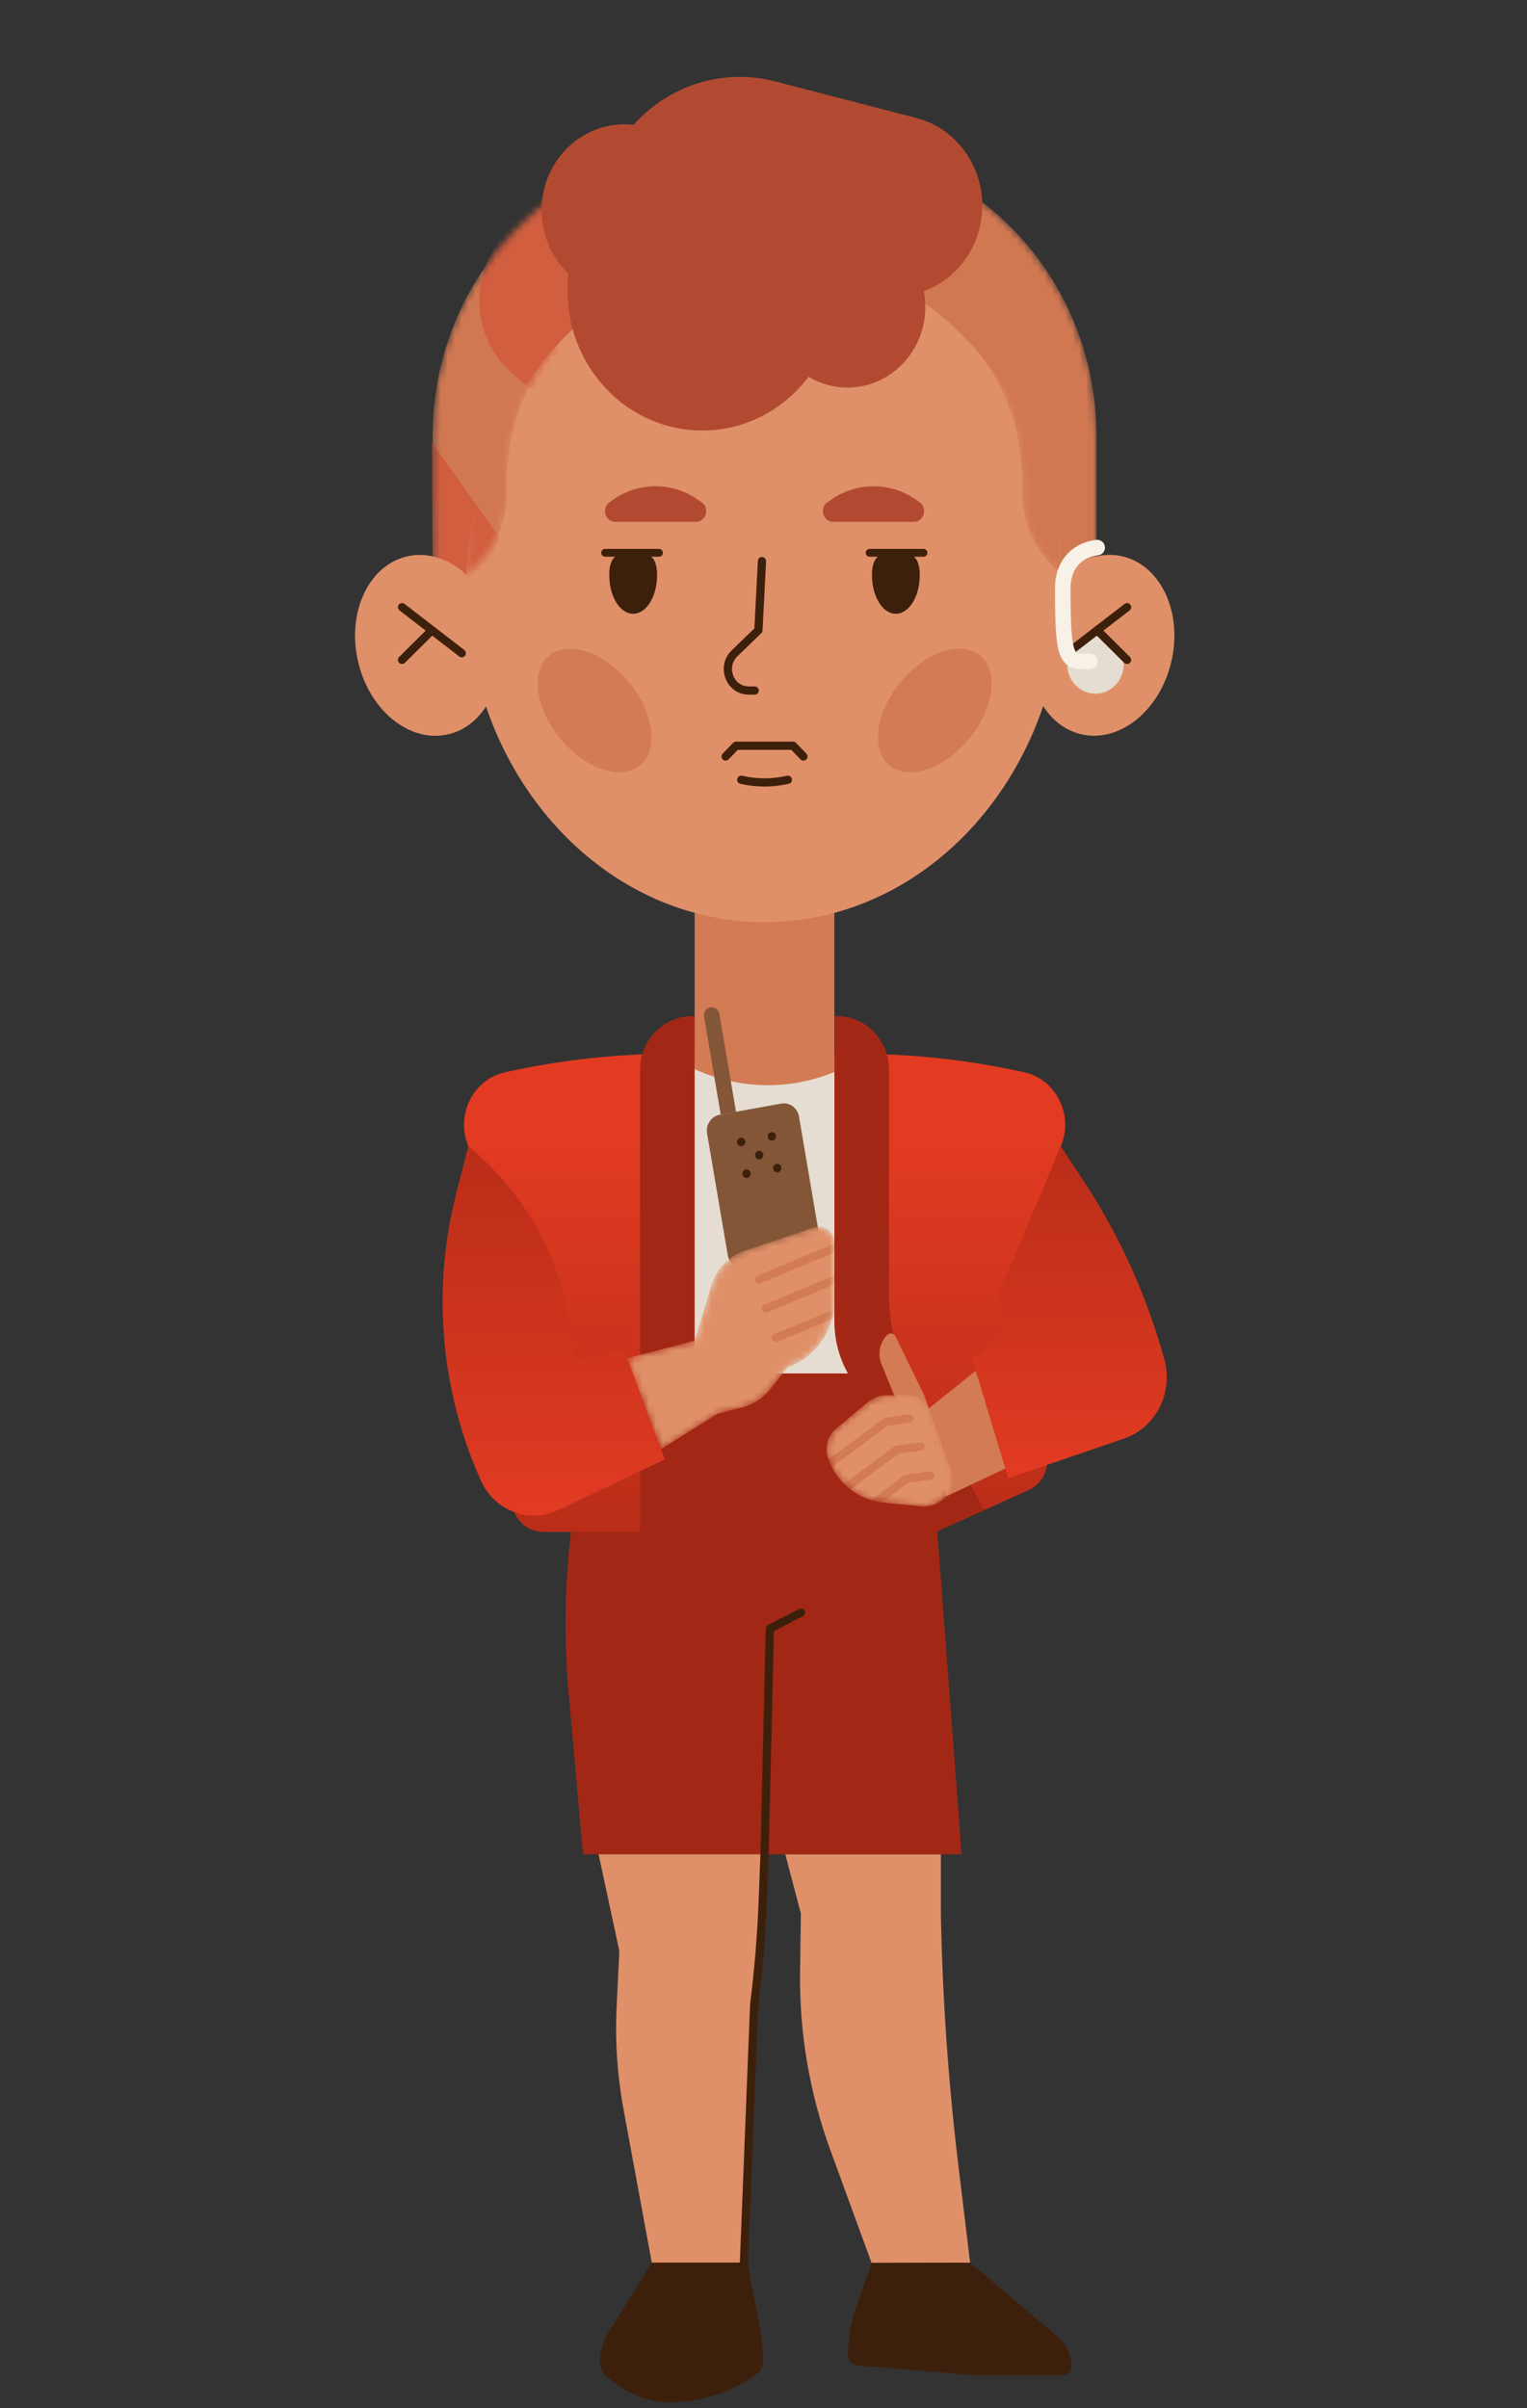 <svg xmlns="http://www.w3.org/2000/svg" width="220" height="347" viewBox="0 0 220 347" fill="none">
<rect x="0" y="0" width="220" height="347" fill="#333333" stroke="none"/>
<path d="M133.314 197.909H123.227H97.075H86.988L84.687 207.331C81.765 219.284 80.831 231.671 81.93 243.95L83.999 267.199H138.544L133.314 197.909Z" fill="#A22815"/>
<path d="M134.808 220.748L122.165 197.91H100.086L100.063 220.748H78.238C75.981 220.748 74.076 219.006 73.792 216.692L67.478 165.169C65.596 160.687 68.144 155.531 72.761 154.509C80.734 152.736 88.863 151.846 97.015 151.846H123.301C131.453 151.846 139.582 152.736 147.555 154.509C152.172 155.531 154.728 160.687 152.837 165.169L143.774 188.233L150.648 208.95C151.41 211.241 150.342 213.75 148.197 214.717L134.808 220.748Z" fill="url(#paint0_linear_2462_77035)"/>
<path d="M86.24 267.198L89.229 281.134L88.84 289.193C88.601 294.124 88.938 299.064 89.827 303.918L93.906 326.036H107.176L108.648 288.875C109.269 283.975 109.68 279.051 109.874 274.119L110.15 267.198H86.24Z" fill="#E09068"/>
<path d="M113.139 267.198L115.38 275.714L115.268 284.145C115.149 292.901 116.628 301.595 119.617 309.786L125.572 326.083L139.768 326.044L138.08 312.07C136.623 300.008 135.778 287.877 135.554 275.722V267.206H113.139V267.198Z" fill="#E09068"/>
<path d="M110.15 267.199L110.92 234.683L115.403 232.36" stroke="#3D200C" stroke-width="1.186" stroke-miterlimit="10" stroke-linecap="round" stroke-linejoin="round"/>
<mask id="mask0_2462_77035" style="mask-type:alpha" maskUnits="userSpaceOnUse" x="62" y="21" width="96" height="64">
<path d="M117.623 21.008H102.679C80.398 21.008 62.331 39.728 62.331 62.814V84.491H157.971V62.814C157.971 39.728 139.904 21.008 117.623 21.008Z" fill="#D17852"/>
</mask>
<g mask="url(#mask0_2462_77035)">
<path d="M117.623 21.008H102.679C80.398 21.008 62.331 39.728 62.331 62.814V84.491H157.971V62.814C157.971 39.728 139.904 21.008 117.623 21.008Z" fill="#D17852"/>
<path d="M71.918 77.392L62.227 63.72L62.331 84.491L71.297 85.652L71.918 77.392Z" fill="#D15E3F"/>
<path d="M76.176 55.846L73.74 53.725C70.774 51.147 69.056 47.33 69.056 43.32C69.056 40.951 69.653 38.621 70.789 36.569L77.252 24.879L87.788 33.395L86.189 55.846H76.176Z" fill="#D15E3F"/>
</g>
<path d="M141.831 217.581L134.807 220.748L120.237 194.425V146.426H120.611C124.735 146.426 128.083 149.894 128.083 154.168V186.66C128.083 190.733 129.114 194.735 131.079 198.265L141.831 217.581Z" fill="#A22815"/>
<path d="M100.063 220.748H92.218V154.168C92.218 149.894 95.565 146.426 99.69 146.426H100.063V220.748Z" fill="#A22815"/>
<path d="M122.165 197.908H100.086V154.051H120.208V190.391C120.208 193.031 120.888 195.625 122.165 197.908Z" fill="#E5DDD1"/>
<path d="M120.208 154.476C113.76 157.116 106.564 156.985 100.205 154.113L100.086 154.058V123.424H120.208V154.476Z" fill="#E09068"/>
<path opacity="0.2" d="M120.208 154.476C113.76 157.116 106.564 156.985 100.205 154.113L100.086 154.058V123.424H120.208V154.476Z" fill="#A22C08"/>
<path d="M168.659 95.746C170.483 88.714 167.522 81.777 162.046 80.252C156.57 78.728 150.652 83.193 148.828 90.225C147.005 97.258 149.966 104.195 155.442 105.719C160.918 107.244 166.835 102.779 168.659 95.746Z" fill="#E09068"/>
<path d="M157.829 99.957C160.074 99.957 161.894 98.072 161.894 95.746C161.894 93.42 160.074 91.534 157.829 91.534C155.584 91.534 153.765 93.42 153.765 95.746C153.765 98.072 155.584 99.957 157.829 99.957Z" fill="#E5DDD1"/>
<path d="M162.379 87.494L153.771 94.129" stroke="#3D200C" stroke-width="1.186" stroke-miterlimit="10" stroke-linecap="round" stroke-linejoin="round"/>
<path d="M158.076 90.814L162.38 95.088" stroke="#3D200C" stroke-width="1.186" stroke-miterlimit="10" stroke-linecap="round" stroke-linejoin="round"/>
<path d="M64.909 105.728C70.385 104.204 73.346 97.267 71.522 90.234C69.698 83.202 63.781 78.737 58.305 80.261C52.829 81.786 49.868 88.722 51.692 95.755C53.515 102.788 59.433 107.253 64.909 105.728Z" fill="#E09068"/>
<path d="M57.922 87.492L66.529 94.127" stroke="#3D200C" stroke-width="1.186" stroke-miterlimit="10" stroke-linecap="round" stroke-linejoin="round"/>
<path d="M62.226 90.814L57.922 95.088" stroke="#3D200C" stroke-width="1.186" stroke-miterlimit="10" stroke-linecap="round" stroke-linejoin="round"/>
<path d="M110.151 132.877C133.879 132.877 153.114 111.213 153.114 84.49C153.114 57.767 133.879 36.103 110.151 36.103C86.423 36.103 67.188 57.767 67.188 84.49C67.188 111.213 86.423 132.877 110.151 132.877Z" fill="#E09068"/>
<path opacity="0.2" d="M139.369 106.739C143.078 102.454 143.982 97.028 141.389 94.618C138.796 92.209 133.687 93.729 129.979 98.013C126.27 102.298 125.366 107.725 127.959 110.134C130.552 112.544 135.66 111.024 139.369 106.739Z" fill="#A22C08"/>
<path opacity="0.2" d="M92.386 110.135C94.979 107.725 94.075 102.299 90.366 98.014C86.657 93.729 81.549 92.209 78.956 94.619C76.363 97.028 77.267 102.455 80.976 106.74C84.685 111.024 89.793 112.544 92.386 110.135Z" fill="#A22C08"/>
<path d="M132.513 82.864C132.513 85.945 130.974 88.446 129.069 88.446C127.163 88.446 125.624 85.945 125.624 82.864C125.624 79.782 127.163 79.605 129.069 79.605C130.974 79.605 132.513 79.782 132.513 82.864Z" fill="#3D200C"/>
<path d="M94.668 82.864C94.668 85.945 93.129 88.446 91.224 88.446C89.319 88.446 87.779 85.945 87.779 82.864C87.779 79.782 89.319 79.605 91.224 79.605C93.129 79.605 94.668 79.782 94.668 82.864Z" fill="#3D200C"/>
<path d="M125.288 79.659H133.051" stroke="#3D200C" stroke-width="1.128" stroke-miterlimit="10" stroke-linecap="round" stroke-linejoin="round"/>
<path d="M87.181 79.659H94.944" stroke="#3D200C" stroke-width="1.128" stroke-miterlimit="10" stroke-linecap="round" stroke-linejoin="round"/>
<path d="M109.776 80.853L109.268 90.816L105.824 94.145C103.851 96.058 105.136 99.48 107.841 99.503L108.73 99.51" stroke="#3D200C" stroke-width="1.186" stroke-miterlimit="10" stroke-linecap="round" stroke-linejoin="round"/>
<path d="M131.639 75.2H120.05C118.57 75.2 117.987 73.21 119.22 72.367L119.781 71.979C123.688 69.277 128.829 69.456 132.55 72.428C133.678 73.326 133.066 75.2 131.639 75.2Z" fill="#B24A32"/>
<path d="M88.66 75.2H100.249C101.729 75.2 102.312 73.21 101.079 72.367L100.518 71.979C96.611 69.277 91.47 69.456 87.749 72.428C86.621 73.326 87.233 75.2 88.66 75.2Z" fill="#B24A32"/>
<path d="M104.546 109.009L106.04 107.461H114.259L115.754 109.009" stroke="#3D200C" stroke-width="1.186" stroke-miterlimit="10" stroke-linecap="round" stroke-linejoin="round"/>
<path d="M106.787 112.362C108.999 112.873 111.3 112.873 113.512 112.362" stroke="#3D200C" stroke-width="1.186" stroke-miterlimit="10" stroke-linecap="round" stroke-linejoin="round"/>
<mask id="mask1_2462_77035" style="mask-type:alpha" maskUnits="userSpaceOnUse" x="67" y="49" width="87" height="34">
<path d="M80.293 49.652C75.623 55.041 73.038 62.024 73.038 69.263V71.113C73.038 75.766 70.856 80.132 67.188 82.819V50.287L80.293 49.652ZM140.008 49.652C144.678 55.041 147.264 62.024 147.264 69.263V71.113C147.264 75.766 149.445 80.132 153.114 82.819V50.287L140.008 49.652Z" fill="#D17852"/>
</mask>
<g mask="url(#mask1_2462_77035)">
<path d="M80.293 49.652C75.623 55.041 73.038 62.024 73.038 69.263V71.113C73.038 75.766 70.856 80.132 67.188 82.819V50.287L80.293 49.652ZM140.008 49.652C144.678 55.041 147.264 62.024 147.264 69.263V71.113C147.264 75.766 149.445 80.132 153.114 82.819V50.287L140.008 49.652Z" fill="#D17852"/>
<path d="M76.176 55.844L73.74 53.723C70.774 51.145 69.056 47.328 69.056 43.318C69.056 40.949 69.653 38.619 70.789 36.567L77.252 24.877L87.788 33.393L86.189 55.844H76.176Z" fill="#D15E3F"/>
<path d="M71.917 77.391L62.226 63.719L62.33 84.49L71.296 85.651L71.917 77.391Z" fill="#D15E3F"/>
</g>
<path d="M157.037 95.299C153.772 95.299 153.114 95.748 153.114 84.878C153.114 79.196 158.076 78.909 158.076 78.909" stroke="#F7F1E8" stroke-width="2.238" stroke-miterlimit="10" stroke-linecap="round" stroke-linejoin="round"/>
<path d="M101.185 62.04C111.914 62.04 120.612 53.028 120.612 41.911C120.612 30.794 111.914 21.782 101.185 21.782C90.456 21.782 81.758 30.794 81.758 41.911C81.758 53.028 90.456 62.04 101.185 62.04Z" fill="#B24A32"/>
<path d="M89.977 42.685C96.579 42.685 101.932 37.139 101.932 30.298C101.932 23.457 96.579 17.911 89.977 17.911C83.374 17.911 78.022 23.457 78.022 30.298C78.022 37.139 83.374 42.685 89.977 42.685Z" fill="#B24A32"/>
<path d="M122.106 55.846C128.296 55.846 133.314 50.647 133.314 44.233C133.314 37.819 128.296 32.62 122.106 32.62C115.916 32.62 110.898 37.819 110.898 44.233C110.898 50.647 115.916 55.846 122.106 55.846Z" fill="#B24A32"/>
<path d="M84.746 25.266L91.276 17.989C96.469 12.206 104.278 9.806 111.667 11.726L131.991 16.99C137.595 18.438 141.525 23.656 141.525 29.641C141.525 36.84 135.891 42.686 128.935 42.686H88.482L84.746 25.266Z" fill="#B24A32"/>
<path d="M152.829 165.169L156.087 170.116C161.295 178.013 165.233 186.73 167.758 195.927C169.073 200.712 166.51 205.729 161.952 207.292L145.268 213.006L140.022 195.718L145.156 192.405L143.385 187.651L152.829 165.169Z" fill="url(#paint1_linear_2462_77035)"/>
<path d="M67.471 165.169L65.753 171.873C62.211 185.646 63.444 200.271 69.22 213.207L69.28 213.339C71.222 217.69 76.199 219.594 80.405 217.597L95.775 210.296L89.977 194.681L82.662 195.989L82.565 194.542C81.797 183.089 76.336 172.461 67.471 165.169Z" fill="url(#paint2_linear_2462_77035)"/>
<path d="M139.769 326.037L152.441 336.76C153.659 337.789 154.361 339.33 154.361 340.956C154.361 341.676 153.801 342.256 153.106 342.256H139.769L123.316 340.809C122.688 340.754 122.195 340.212 122.18 339.562C122.128 337.278 122.486 335.01 123.226 332.858L125.565 326.084L139.769 326.037Z" fill="#3D200C"/>
<path d="M107.715 326.037H93.914L87.638 336.117C86.861 337.371 86.442 338.827 86.442 340.313V340.507C86.442 341.149 86.704 341.761 87.167 342.187L87.645 342.628C90.111 344.904 93.294 346.158 96.589 346.158C100.572 346.158 104.472 345.012 107.857 342.852L108.918 342.179C109.56 341.769 109.949 341.041 109.949 340.259C109.949 338.78 109.814 337.302 109.538 335.846L107.715 326.037Z" fill="#3D200C"/>
<path d="M104.852 180.861L101.871 163.326C101.654 162.064 102.469 160.856 103.687 160.632L112.518 159.022C113.736 158.797 114.902 159.641 115.118 160.903L118.1 178.438C118.316 179.7 117.502 180.908 116.284 181.132L107.452 182.743C106.227 182.967 105.069 182.123 104.852 180.861Z" fill="#845638"/>
<path d="M111.203 164.365C111.533 164.365 111.801 164.087 111.801 163.745C111.801 163.403 111.533 163.126 111.203 163.126C110.873 163.126 110.605 163.403 110.605 163.745C110.605 164.087 110.873 164.365 111.203 164.365Z" fill="#3D200C"/>
<path d="M106.787 165.168C107.117 165.168 107.385 164.891 107.385 164.549C107.385 164.207 107.117 163.93 106.787 163.93C106.457 163.93 106.189 164.207 106.189 164.549C106.189 164.891 106.457 165.168 106.787 165.168Z" fill="#3D200C"/>
<path d="M109.38 167.059C109.71 167.059 109.978 166.782 109.978 166.44C109.978 166.098 109.71 165.82 109.38 165.82C109.05 165.82 108.782 166.098 108.782 166.44C108.782 166.782 109.05 167.059 109.38 167.059Z" fill="#3D200C"/>
<path d="M111.981 168.94C112.311 168.94 112.578 168.663 112.578 168.321C112.578 167.978 112.311 167.701 111.981 167.701C111.65 167.701 111.383 167.978 111.383 168.321C111.383 168.663 111.65 168.94 111.981 168.94Z" fill="#3D200C"/>
<path d="M107.565 169.745C107.895 169.745 108.162 169.467 108.162 169.125C108.162 168.783 107.895 168.506 107.565 168.506C107.234 168.506 106.967 168.783 106.967 169.125C106.967 169.467 107.234 169.745 107.565 169.745Z" fill="#3D200C"/>
<path d="M101.438 146.503L103.837 160.609L106.041 160.206L103.643 146.1C103.538 145.465 102.955 145.047 102.342 145.156C101.737 145.264 101.334 145.868 101.438 146.503Z" fill="#845638"/>
<mask id="mask2_2462_77035" style="mask-type:alpha" maskUnits="userSpaceOnUse" x="90" y="176" width="31" height="33">
<path d="M90.357 195.718L100.086 193.186L102.462 185.289C103.187 182.889 104.987 181 107.296 180.226L117.279 176.874C118.728 176.386 120.208 177.509 120.208 179.08V187.372C120.208 191.731 117.51 195.609 113.513 196.98L110.972 200.185C109.949 201.47 108.559 202.383 106.997 202.786L103.373 203.715L95.222 208.817L90.357 195.718Z" fill="#D19574"/>
</mask>
<g mask="url(#mask2_2462_77035)">
<path d="M90.357 195.718L100.086 193.186L102.462 185.289C103.187 182.889 104.987 181 107.296 180.226L117.279 176.874C118.728 176.386 120.208 177.509 120.208 179.08V187.372C120.208 191.731 117.51 195.609 113.513 196.98L110.972 200.185C109.949 201.47 108.559 202.383 106.997 202.786L103.373 203.715L95.222 208.817L90.357 195.718Z" fill="#E09068"/>
<path d="M109.381 184.36L120.208 179.847" stroke="#A22C08" stroke-opacity="0.2" stroke-width="1.186" stroke-miterlimit="10" stroke-linecap="round" stroke-linejoin="round"/>
<path d="M110.337 188.556L121.171 184.035" stroke="#A22C08" stroke-opacity="0.2" stroke-width="1.186" stroke-miterlimit="10" stroke-linecap="round" stroke-linejoin="round"/>
<path d="M111.794 192.784L122.621 188.271" stroke="#A22C08" stroke-opacity="0.2" stroke-width="1.186" stroke-miterlimit="10" stroke-linecap="round" stroke-linejoin="round"/>
</g>
<path fill-rule="evenodd" clip-rule="evenodd" d="M127 196.553C126.409 195.113 126.738 193.449 127.829 192.365C128.195 192.001 128.793 192.109 129.01 192.574L133.142 201.044L133.837 203L133.829 202.957L140.576 197.522L144.843 211.604L136.272 215.646L134.703 207.495L128.83 201.044L127 196.553Z" fill="#E09068"/>
<path opacity="0.2" fill-rule="evenodd" clip-rule="evenodd" d="M127 196.553C126.409 195.113 126.738 193.449 127.829 192.365C128.195 192.001 128.793 192.109 129.01 192.574L133.142 201.044L133.837 203L133.829 202.957L140.576 197.522L144.843 211.604L136.272 215.646L134.703 207.495L128.83 201.044L127 196.553Z" fill="#A22C08"/>
<mask id="mask3_2462_77035" style="mask-type:alpha" maskUnits="userSpaceOnUse" x="119" y="201" width="19" height="17">
<path d="M131.065 201.045H127.8C126.776 201.045 125.782 201.409 124.99 202.075L120.477 205.837C119.222 206.882 118.759 208.64 119.319 210.204C120.574 213.695 123.638 216.142 127.217 216.505L132.619 217.055C133.986 217.194 135.339 216.676 136.288 215.646C137.199 214.663 137.483 213.231 137.035 211.953L133.882 203.073C133.433 201.858 132.313 201.045 131.065 201.045Z" fill="#D19574"/>
</mask>
<g mask="url(#mask3_2462_77035)">
<path d="M131.065 201.045H127.8C126.776 201.045 125.782 201.409 124.99 202.075L120.477 205.837C119.222 206.882 118.759 208.64 119.319 210.204C120.574 213.695 123.638 216.142 127.217 216.505L132.619 217.055C133.986 217.194 135.339 216.676 136.288 215.646C137.199 214.663 137.483 213.231 137.035 211.953L133.882 203.073C133.433 201.858 132.313 201.045 131.065 201.045Z" fill="#E09068"/>
<path d="M119.715 210.762L127.68 204.871L131.035 204.398" stroke="#A22C08" stroke-opacity="0.2" stroke-width="1.186" stroke-miterlimit="10" stroke-linecap="round" stroke-linejoin="round"/>
<path d="M121.284 214.788L129.249 208.896L132.604 208.424" stroke="#A22C08" stroke-opacity="0.2" stroke-width="1.186" stroke-miterlimit="10" stroke-linecap="round" stroke-linejoin="round"/>
<path d="M122.703 218.967L130.668 213.076L134.023 212.604" stroke="#A22C08" stroke-opacity="0.2" stroke-width="1.186" stroke-miterlimit="10" stroke-linecap="round" stroke-linejoin="round"/>
</g>
<path d="M107.184 326.036L108.656 288.875C109.276 283.975 109.687 279.051 109.881 274.119L110.15 267.198" stroke="#3D200C" stroke-width="1.186" stroke-miterlimit="10" stroke-linecap="round" stroke-linejoin="round"/>
<defs>
<linearGradient id="paint0_linear_2462_77035" x1="110.15" y1="220.748" x2="110.15" y2="151.846" gradientUnits="userSpaceOnUse">
<stop stop-color="#B92D18"/>
<stop offset="0.827" stop-color="#E23B22"/>
</linearGradient>
<linearGradient id="paint1_linear_2462_77035" x1="154.065" y1="213.006" x2="154.065" y2="165.168" gradientUnits="userSpaceOnUse">
<stop stop-color="#E23B22"/>
<stop offset="1" stop-color="#B92D18"/>
</linearGradient>
<linearGradient id="paint2_linear_2462_77035" x1="79.769" y1="218.384" x2="79.769" y2="165.168" gradientUnits="userSpaceOnUse">
<stop stop-color="#E23B22"/>
<stop offset="1" stop-color="#B92D18"/>
</linearGradient>
</defs>
</svg>
